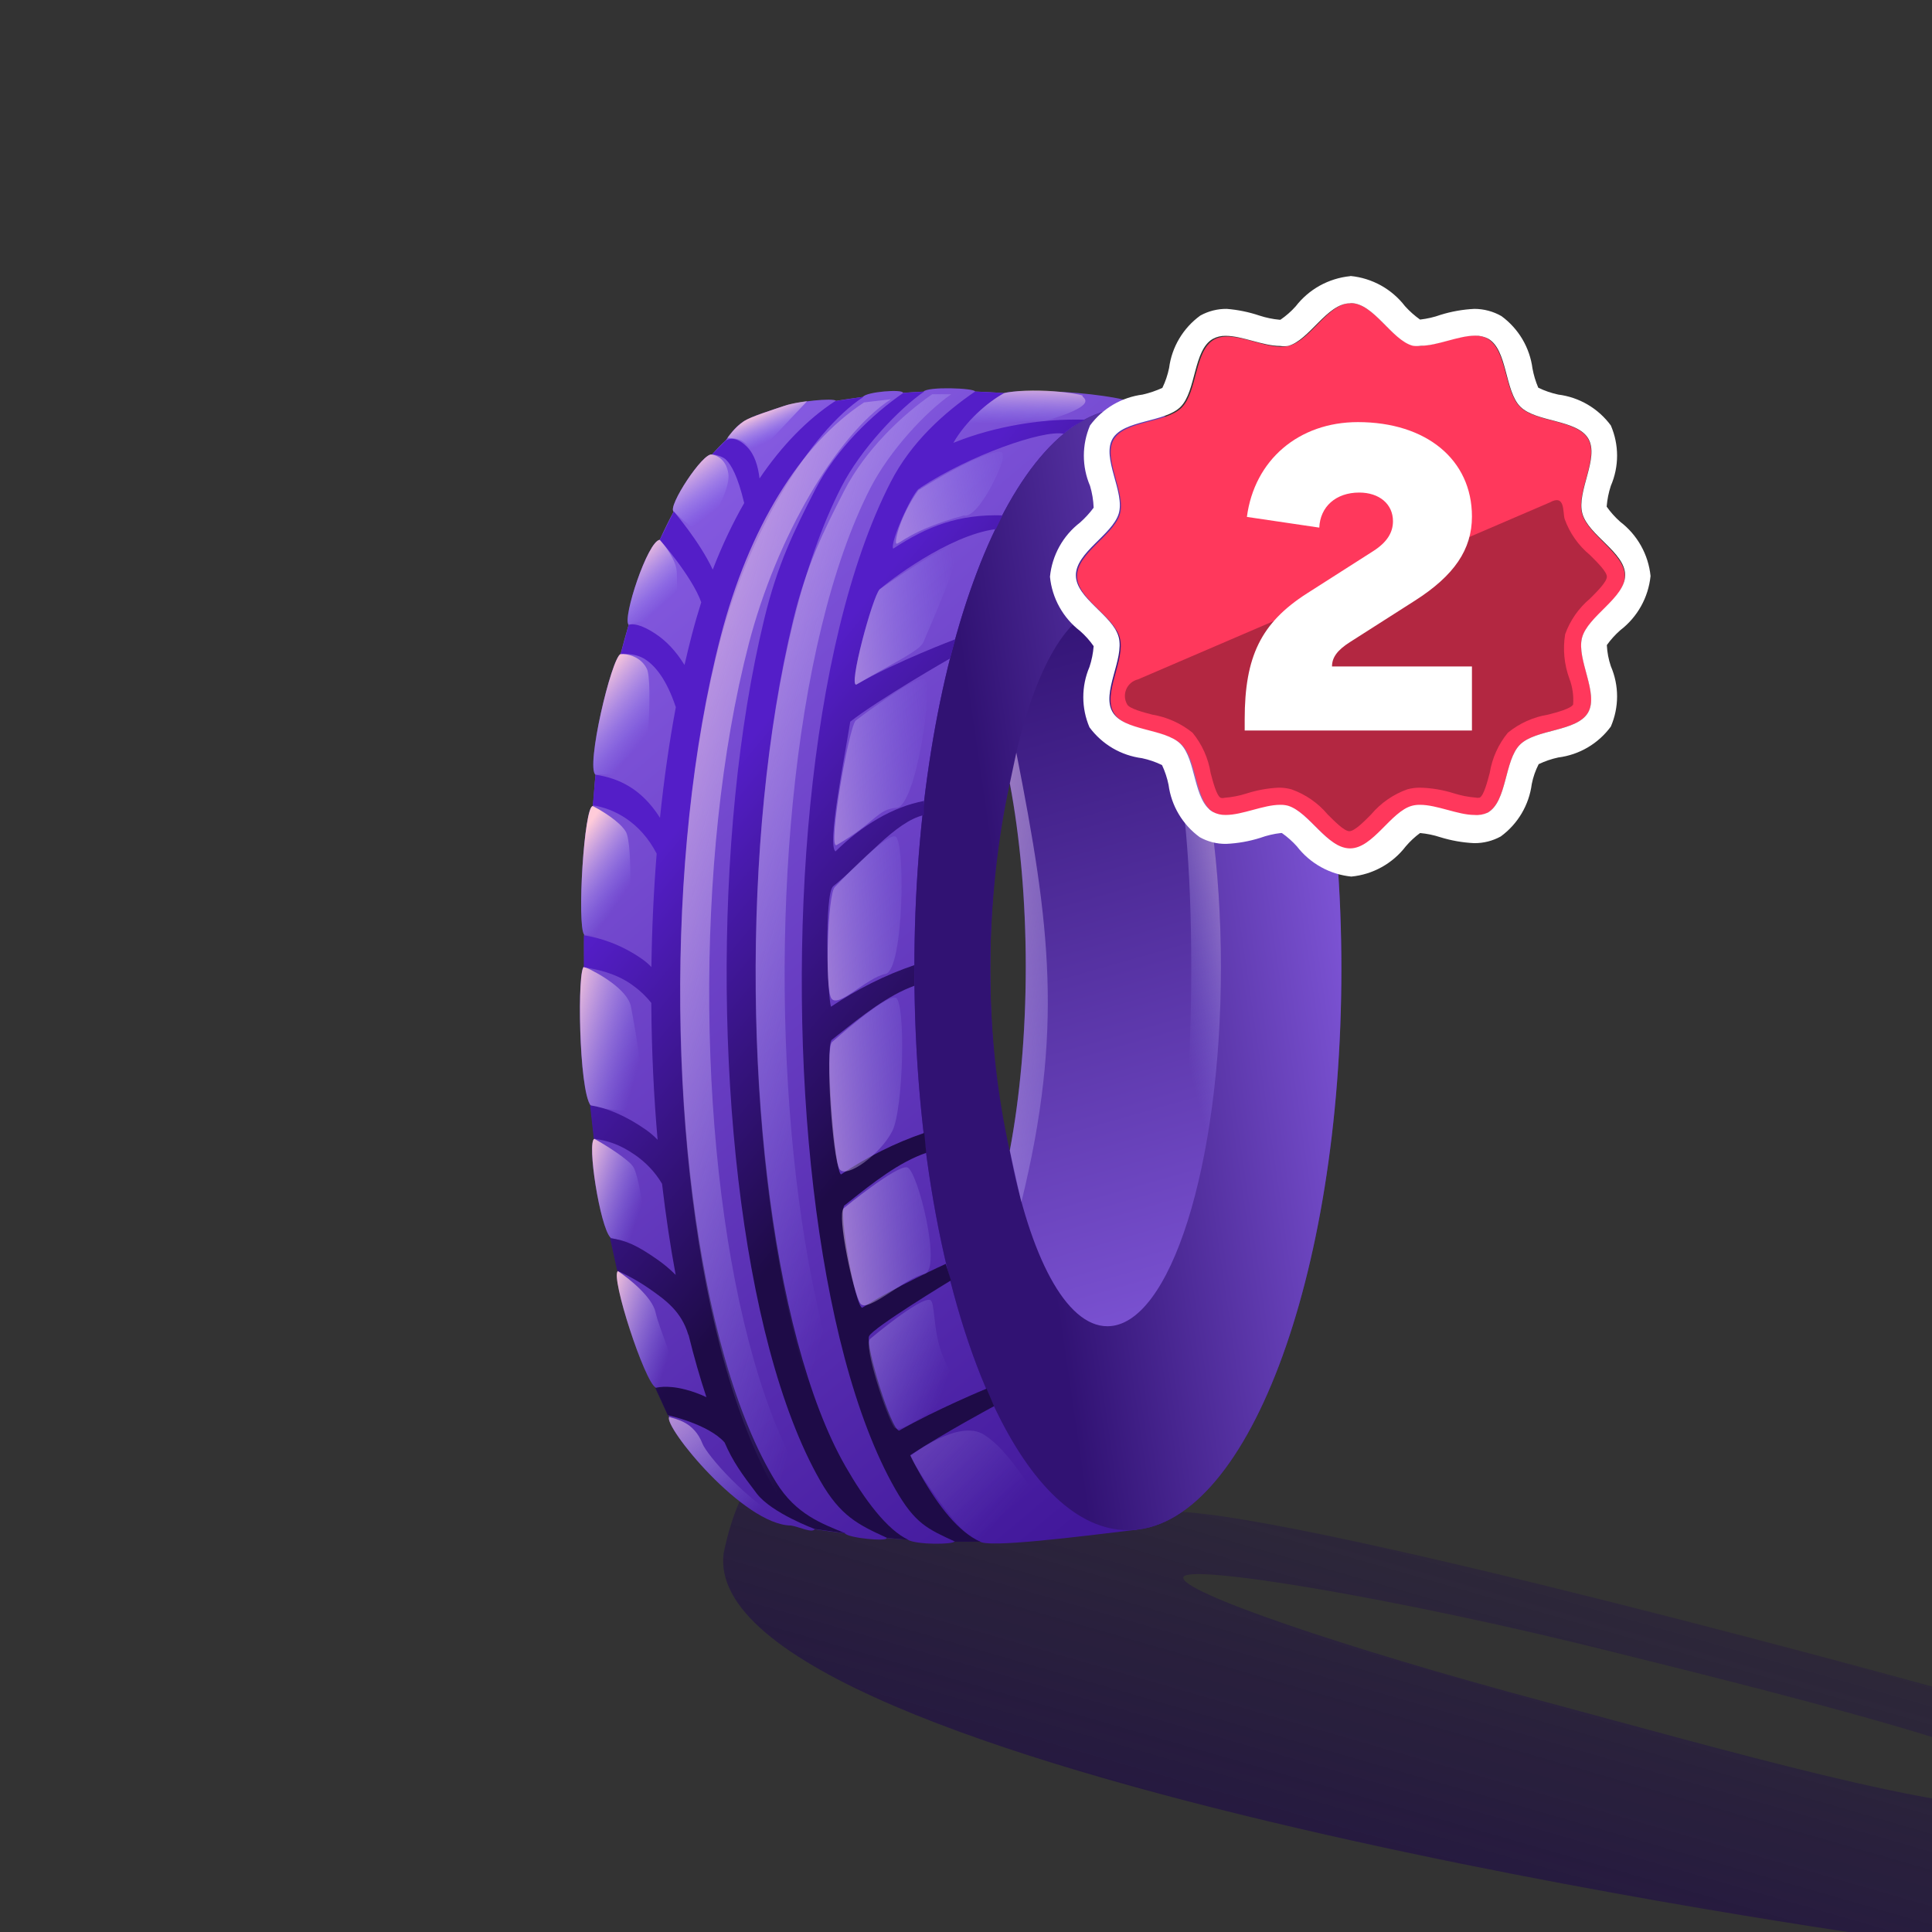 <svg width="56" height="56" viewBox="0 0 56 56" fill="none" xmlns="http://www.w3.org/2000/svg">
<rect x="0" y="0" width="56" height="56" fill="#333333" stroke="none"/>
<g clip-path="url(#clip0_9400_234370)">
<g style="mix-blend-mode:multiply">
<path fill-rule="evenodd" clip-rule="evenodd" d="M54.766 56.175C71.778 56.916 62.082 50.581 56.608 49.054C51.134 47.527 33.342 42.815 33.345 44.002C31.661 44.022 29.874 43.363 28.188 42.741C24.86 41.514 21.929 40.433 20.976 45.017C20.134 51.37 54.766 56.175 54.766 56.175ZM46.783 49.867C52.218 51.34 58.057 52.923 59.38 52.205C60.866 51.398 52.438 49.294 46.475 47.814C40.512 46.334 34.41 45.306 34.3 45.718C34.189 46.13 38.89 47.748 44.8 49.331C45.449 49.505 46.113 49.685 46.783 49.867Z" fill="url(#paint0_linear_9400_234370)"/>
</g>
<path d="M32.954 44.339C27.326 34.555 26.173 22.034 33.539 12.006C32.995 11.33 29.45 11.251 29.11 11.393C28.819 11.373 28.538 11.358 28.262 11.348C28.262 11.248 26.877 11.198 26.769 11.352C26.569 11.36 26.371 11.372 26.173 11.386C26.173 11.274 25.114 11.352 25.011 11.505C24.756 11.538 24.497 11.576 24.232 11.619C24.166 11.524 23.101 11.639 22.722 11.767C21.623 12.14 21.483 12.132 21.042 12.755C20.904 12.883 20.768 13.024 20.635 13.177C20.383 13.093 19.337 14.688 19.525 14.829C19.387 15.087 19.253 15.36 19.123 15.647C18.774 15.672 18.031 17.929 18.221 18.112C18.14 18.387 18.062 18.668 17.988 18.956C17.722 19.06 16.97 22.251 17.262 22.458C17.235 22.663 17.209 23.157 17.185 23.366C16.932 23.323 16.718 26.823 16.932 27.093C16.924 27.423 16.932 27.687 16.932 28.021C16.725 28.021 16.771 31.606 17.122 32.048C17.153 32.371 17.188 32.691 17.226 33.007C17.008 33.113 17.389 35.554 17.693 35.87C17.762 36.201 17.835 36.526 17.912 36.843C17.692 37.008 18.692 40.067 19.004 40.217C19.13 40.515 19.261 40.8 19.397 41.07C19.218 41.33 21.544 44.207 22.93 44.218C23.162 44.255 23.549 44.447 23.612 44.324C23.912 44.368 24.205 44.41 24.494 44.447C24.584 44.58 25.731 44.691 25.7 44.58C25.901 44.598 26.102 44.614 26.305 44.627C26.564 44.784 27.66 44.768 27.66 44.68C27.901 44.683 28.147 44.682 28.399 44.678C28.606 44.877 31.251 44.544 32.954 44.339Z" fill="url(#paint1_linear_9400_234370)"/>
<path d="M19.396 41.07C19.218 41.33 21.543 44.207 22.93 44.218C21.634 43.52 20.483 42.157 20.364 41.85C20.114 41.205 19.596 41.141 19.396 41.07Z" fill="url(#paint2_linear_9400_234370)"/>
<path d="M17.909 36.843C17.689 37.008 18.689 40.067 19.001 40.217C19.152 40.217 19.465 40.139 19.507 39.824C19.56 39.43 19.126 38.587 19.001 38.034C18.901 37.592 18.231 37.056 17.909 36.843Z" fill="url(#paint3_linear_9400_234370)"/>
<path d="M17.227 33.007C17.009 33.113 17.391 35.554 17.694 35.87C17.878 35.942 18.302 36.043 18.523 35.87C18.799 35.652 18.523 34.113 18.365 33.837C18.239 33.616 17.554 33.191 17.227 33.007Z" fill="url(#paint4_linear_9400_234370)"/>
<path d="M16.934 28.021C16.728 28.021 16.774 31.606 17.125 32.048C17.513 32.153 18.336 32.3 18.526 32.048C18.763 31.732 18.407 29.797 18.289 29.179C18.194 28.684 17.346 28.201 16.934 28.021Z" fill="url(#paint5_linear_9400_234370)"/>
<path d="M17.186 23.366C16.933 23.323 16.719 26.823 16.933 27.093C17.292 27.126 18.038 27.172 18.143 27.093C18.275 26.995 18.354 24.481 18.143 24.113C17.975 23.818 17.435 23.492 17.186 23.366Z" fill="url(#paint6_linear_9400_234370)"/>
<path d="M17.991 18.956C17.725 19.06 16.973 22.251 17.266 22.458C17.913 22.372 18.33 22.731 18.54 22.639C18.542 22.639 18.544 22.638 18.545 22.637C18.754 22.503 18.928 19.755 18.751 19.389C18.572 19.021 18.17 18.947 17.991 18.956Z" fill="url(#paint7_linear_9400_234370)"/>
<path d="M19.127 15.647C18.778 15.672 18.035 17.929 18.225 18.112C18.679 17.919 19.271 18.087 19.341 18.112C19.615 18.212 19.644 16.994 19.617 16.573C19.596 16.236 19.282 15.816 19.127 15.647Z" fill="url(#paint8_linear_9400_234370)"/>
<path d="M20.638 13.177C20.386 13.093 19.34 14.688 19.528 14.829C19.727 15.022 20.161 15.405 20.303 15.389C20.48 15.369 21.184 14.244 21.112 13.731C21.054 13.321 20.772 13.191 20.638 13.177Z" fill="url(#paint9_linear_9400_234370)"/>
<path fill-rule="evenodd" clip-rule="evenodd" d="M32.69 44.352C36.108 44.352 38.879 37.071 38.879 28.089C38.879 19.107 36.108 11.826 32.69 11.826C29.272 11.826 26.502 19.107 26.502 28.089C26.502 37.071 29.272 44.352 32.69 44.352ZM32.69 38.645C34.893 38.645 36.678 33.919 36.678 28.089C36.678 22.259 34.893 17.533 32.69 17.533C30.488 17.533 28.702 22.259 28.702 28.089C28.702 33.919 30.488 38.645 32.69 38.645Z" fill="#42189B"/>
<path fill-rule="evenodd" clip-rule="evenodd" d="M38.881 28.089C38.881 37.071 36.11 44.352 32.693 44.352C31.223 44.352 29.873 43.006 28.812 40.758C27.404 37.777 26.504 33.209 26.504 28.089C26.504 19.107 29.275 11.826 32.693 11.826C36.11 11.826 38.881 19.107 38.881 28.089ZM32.856 17.542C32.802 17.536 32.748 17.533 32.693 17.533L32.691 17.533C32.747 17.533 32.802 17.536 32.856 17.542ZM29.267 22.718C28.93 24.267 28.704 26.172 28.704 28.089C28.704 30.035 28.923 31.804 29.27 33.37C29.608 31.818 29.781 30.076 29.781 28.161C29.781 26.216 29.614 24.286 29.267 22.718Z" fill="url(#paint10_linear_9400_234370)"/>
<path d="M32.098 38.442C33.916 38.442 35.389 33.779 35.389 28.027C35.389 22.276 33.916 17.613 32.098 17.613C30.895 17.613 29.843 19.656 29.269 22.705C29.562 24.263 29.731 26.082 29.731 28.027C29.731 29.971 29.562 31.791 29.269 33.349C29.843 36.399 30.895 38.442 32.098 38.442Z" fill="url(#paint11_linear_9400_234370)"/>
<path d="M29.733 28.027C29.733 26.083 29.564 24.263 29.271 22.705L29.459 21.817C30.444 26.811 30.828 29.85 29.605 34.846L29.271 33.349C29.564 31.791 29.733 29.971 29.733 28.027Z" fill="url(#paint12_linear_9400_234370)"/>
<path d="M32.098 38.442C33.916 38.442 35.389 33.779 35.389 28.027C35.389 22.276 33.916 17.613 32.098 17.613C31.718 17.613 31.353 17.817 31.014 18.192C31.014 18.192 34.529 16.044 34.529 28.027C34.529 40.683 31.014 37.863 31.014 37.863C31.353 38.238 31.718 38.442 32.098 38.442Z" fill="url(#paint13_linear_9400_234370)"/>
<path d="M28.261 11.35C27.382 11.954 26.419 12.798 25.814 13.978C25.207 15.162 24.716 16.595 24.331 18.18C23.562 21.349 23.209 25.17 23.242 28.927C23.275 32.684 23.694 36.399 24.481 39.356C24.875 40.834 25.364 42.138 25.952 43.166C26.522 44.162 26.882 44.317 27.687 44.686H28.411C27.79 44.401 27.227 43.697 26.683 42.748C26.581 42.569 26.48 42.379 26.383 42.179C27.397 41.517 28.814 40.758 28.814 40.758L28.596 40.25C28.596 40.25 27.125 40.858 26.064 41.467C25.827 41.467 25.079 38.977 25.19 38.731C25.3 38.484 27.564 37.113 27.564 37.113L27.413 36.633L27.413 36.634C27.413 36.634 25.914 37.317 24.997 37.903C24.81 37.968 24.273 34.997 24.488 34.931L24.625 34.823C25.302 34.286 26.059 33.685 26.847 33.416L26.791 32.839C25.948 33.123 25.111 33.547 24.381 34.04C24.2 34.04 23.907 30.299 24.109 30.141C24.178 30.086 24.25 30.029 24.322 29.972C24.983 29.448 25.744 28.845 26.505 28.573V27.974C25.659 28.259 24.819 28.685 24.087 29.18C23.99 28.92 23.883 25.902 24.153 25.686C25.031 24.987 25.952 23.808 26.78 23.626V23.216C25.883 23.386 25.002 23.911 24.216 24.679C23.975 24.478 24.452 22.122 24.645 20.918C25.436 20.291 27.537 19.086 27.537 19.086L27.689 18.53C27.689 18.53 25.979 19.171 24.834 19.836C24.561 19.995 25.297 17.265 25.502 17.078C25.706 16.89 27.48 15.514 28.866 15.336L29.057 14.938C27.778 14.901 26.885 15.252 25.89 15.903C25.777 15.731 26.509 14.141 26.666 14.155L26.677 14.136C28.104 13.201 30.224 12.453 30.832 12.572C30.997 12.437 31.076 12.361 31.445 12.165C30.261 12.13 28.878 12.334 27.634 12.836C27.994 12.208 28.62 11.659 29.113 11.392L28.261 11.35Z" fill="url(#paint14_linear_9400_234370)"/>
<path d="M23.63 14.192C24.234 13.011 25.303 11.993 26.182 11.389L26.787 11.35C26.066 11.846 24.955 13.005 24.386 14.117C23.818 15.224 23.346 16.59 22.972 18.133C22.223 21.218 21.874 24.967 21.907 28.674C21.939 32.381 22.353 36.023 23.117 38.894C23.5 40.33 23.965 41.559 24.506 42.502C25.049 43.452 25.711 44.349 26.333 44.634L25.712 44.577C24.864 44.188 24.36 43.943 23.775 42.921C23.186 41.892 22.697 40.589 22.303 39.111C21.516 36.153 21.098 32.438 21.064 28.681C21.032 24.925 21.384 21.103 22.154 17.934C22.538 16.349 23.023 15.376 23.63 14.192Z" fill="url(#paint15_linear_9400_234370)"/>
<path d="M20.659 16.511C20.928 15.815 21.234 15.169 21.571 14.581C21.384 13.797 21.195 13.475 21.049 13.33C20.913 13.195 20.639 13.169 20.639 13.169L21.015 12.787C21.015 12.787 21.256 12.556 21.649 12.948C21.872 13.17 21.971 13.505 22.016 13.868C22.661 12.916 23.401 12.154 24.208 11.626L25.031 11.501C23.461 12.528 21.672 15.513 20.864 18.631C20.063 21.723 19.688 25.474 19.721 29.179C19.754 32.885 20.195 36.519 21.012 39.379C21.42 40.809 21.918 42.03 22.496 42.965C23.076 43.905 23.83 44.164 24.506 44.445L23.619 44.32C23.619 44.32 22.369 43.86 21.934 43.29C21.498 42.719 21.238 42.355 21.003 41.811C20.532 41.276 19.356 41.021 19.356 41.021L18.994 40.231C18.994 40.231 19.31 40.127 19.883 40.281C20.059 40.328 20.265 40.397 20.476 40.498C20.38 40.21 20.289 39.914 20.202 39.61C20.117 39.311 20.035 39.005 19.958 38.691L19.952 38.692C19.751 38.005 19.277 37.673 18.827 37.358L18.82 37.353C18.358 37.029 17.889 36.83 17.889 36.83L17.682 35.886C18.148 35.956 18.452 36.087 19.059 36.512C19.239 36.638 19.417 36.785 19.585 36.954C19.427 36.106 19.296 35.222 19.19 34.313C18.98 33.957 18.707 33.686 18.411 33.479C17.948 33.155 17.588 33.061 17.212 33.004L17.103 32.037C17.569 32.107 18.117 32.323 18.724 32.748C18.847 32.834 18.958 32.93 19.061 33.037C18.951 31.779 18.89 30.485 18.879 29.187L18.878 29.07C18.706 28.854 18.51 28.677 18.302 28.532C17.839 28.208 17.302 28.094 16.925 28.037L16.925 27.11C17.391 27.18 18.008 27.376 18.615 27.801C18.714 27.871 18.802 27.947 18.881 28.03C18.896 26.928 18.947 25.826 19.034 24.743C18.557 23.822 17.794 23.435 17.182 23.343L17.261 22.455C17.926 22.555 18.594 22.855 19.13 23.705C19.244 22.604 19.396 21.529 19.589 20.498C19.318 19.683 18.989 19.3 18.705 19.113C18.395 18.91 17.991 18.958 17.991 18.958L18.222 18.113C18.222 18.113 18.431 17.997 18.992 18.366C19.308 18.573 19.594 18.872 19.841 19.275C19.907 18.985 19.976 18.7 20.049 18.42C20.134 18.091 20.227 17.771 20.326 17.458C20.066 16.717 19.126 15.646 19.126 15.646L19.531 14.826C19.531 14.826 20.279 15.696 20.659 16.511Z" fill="url(#paint16_linear_9400_234370)"/>
<path d="M26.773 18.599C26.681 18.849 25.977 19.171 24.833 19.836C24.559 19.995 25.296 17.265 25.5 17.078C25.5 17.078 27.378 15.758 27.681 15.836C27.983 15.915 26.865 18.349 26.773 18.599Z" fill="url(#paint17_linear_9400_234370)"/>
<path d="M25.989 23.415C25.423 23.455 25.396 23.829 24.251 24.494C23.978 24.653 24.601 21.07 24.806 20.883C24.806 20.883 26.477 19.606 26.78 19.685C27.083 19.764 26.555 23.376 25.989 23.415Z" fill="url(#paint18_linear_9400_234370)"/>
<path d="M25.665 28.231C25.133 28.33 24.303 29.231 24.1 28.942C23.897 28.652 23.993 25.899 24.198 25.712C24.198 25.712 25.646 24.165 25.948 24.244C26.251 24.323 26.198 28.133 25.665 28.231Z" fill="url(#paint19_linear_9400_234370)"/>
<path d="M25.864 32.784C25.535 33.442 24.538 34.179 24.335 33.889C24.133 33.6 23.912 30.392 24.116 30.205C24.116 30.205 25.653 28.837 25.956 28.916C26.258 28.994 26.193 32.126 25.864 32.784Z" fill="url(#paint20_linear_9400_234370)"/>
<path d="M26.787 36.929C26.254 37.028 25.141 38.074 24.939 37.784C24.736 37.495 24.25 35.208 24.455 35.021C24.455 35.021 25.995 33.758 26.297 33.837C26.6 33.916 27.32 36.83 26.787 36.929Z" fill="url(#paint21_linear_9400_234370)"/>
<path d="M27.762 40.508C27.229 40.606 26.116 41.653 25.913 41.363C25.71 41.074 25.016 38.998 25.22 38.81C25.22 38.81 26.654 37.6 26.956 37.679C27.105 37.718 27.042 38.48 27.272 39.153C27.51 39.849 28.033 40.458 27.762 40.508Z" fill="url(#paint22_linear_9400_234370)"/>
<path d="M30.586 44.55C30.053 44.649 28.904 44.82 28.311 44.635C27.717 44.45 26.234 42.088 26.408 42.183C26.408 42.183 27.789 41.113 28.526 41.587C29.262 42.06 29.766 43.053 30.434 43.863C31.101 44.673 30.857 44.5 30.586 44.55Z" fill="url(#paint23_linear_9400_234370)"/>
<path d="M27.935 14.942C26.383 15.363 26.042 15.807 25.98 15.754C25.918 15.701 26.103 14.928 26.62 14.211C28.086 13.29 29.2 12.874 29.054 13.218C29.199 13.218 28.388 15.056 27.935 14.942Z" fill="url(#paint24_linear_9400_234370)"/>
<path d="M30.287 12.205C29.102 12.17 28.877 12.334 27.632 12.835C27.993 12.208 28.619 11.659 29.112 11.392C30.141 11.189 31.59 11.469 31.366 11.481C31.462 11.576 31.78 11.764 30.287 12.205Z" fill="url(#paint25_linear_9400_234370)"/>
<path fill-rule="evenodd" clip-rule="evenodd" d="M27.021 11.427C26.142 12.032 25.073 13.05 24.468 14.23C23.862 15.414 23.377 16.388 22.992 17.973C22.223 21.142 21.87 24.963 21.903 28.72C21.936 32.476 22.355 36.192 23.142 39.149C23.536 40.627 24.025 41.931 24.613 42.959C25.198 43.982 25.699 44.355 26.547 44.744H27.205C26.584 44.458 25.887 43.49 25.344 42.541C24.804 41.597 24.338 40.369 23.956 38.933C23.192 36.062 22.778 32.42 22.745 28.713C22.713 25.006 23.062 21.257 23.811 18.171C24.185 16.629 24.657 15.263 25.224 14.155C25.794 13.044 26.852 11.924 27.573 11.427L27.021 11.427ZM25.046 11.664C23.197 12.874 21.704 15.304 20.887 18.458C20.062 21.639 19.683 25.467 19.716 29.225C19.75 32.984 20.197 36.697 21.04 39.648C21.461 41.123 21.986 42.423 22.617 43.446C23.177 44.354 23.842 44.418 24.306 44.463C24.363 44.469 24.417 44.474 24.467 44.48L25.342 44.586C24.667 44.304 23.914 43.943 23.334 43.004C22.756 42.068 22.258 40.847 21.85 39.417C21.033 36.558 20.592 32.923 20.558 29.218C20.525 25.513 20.9 21.762 21.702 18.67C22.51 15.551 24.253 12.599 25.823 11.572L25.046 11.664Z" fill="url(#paint26_linear_9400_234370)"/>
<path d="M21.569 12.205C21.293 12.39 21.085 12.692 21.085 12.692C21.634 12.711 21.621 12.91 21.918 13.198L23.395 11.629C23.395 11.629 23.122 11.654 22.816 11.738C22.388 11.879 21.737 12.092 21.569 12.205Z" fill="url(#paint27_linear_9400_234370)"/>
<path d="M47.097 16.697C47.097 17.362 46.02 17.875 45.857 18.488C45.694 19.101 46.356 20.102 46.031 20.657C45.705 21.212 44.517 21.129 44.059 21.584C43.602 22.04 43.691 23.229 43.124 23.554C42.556 23.879 41.589 23.209 40.953 23.376C40.317 23.544 39.823 24.612 39.156 24.612C38.488 24.612 37.973 23.565 37.358 23.376C36.743 23.188 35.744 23.874 35.187 23.554C34.63 23.235 34.709 22.04 34.252 21.584C33.794 21.129 32.606 21.218 32.281 20.657C31.955 20.097 32.627 19.122 32.459 18.488C32.291 17.855 31.219 17.362 31.219 16.697C31.219 16.031 32.27 15.523 32.459 14.91C32.648 14.297 31.96 13.297 32.281 12.742C32.601 12.186 33.794 12.27 34.252 11.814C34.709 11.358 34.62 10.169 35.187 9.844C35.755 9.52 36.727 10.19 37.363 10.023C37.999 9.855 38.488 8.786 39.156 8.786C39.823 8.786 40.338 9.86 40.953 10.002C41.568 10.143 42.572 9.478 43.129 9.824C43.686 10.169 43.602 11.338 44.059 11.793C44.517 12.249 45.705 12.16 46.031 12.72C46.356 13.281 45.684 14.255 45.857 14.889C46.031 15.523 47.097 16.037 47.097 16.697Z" fill="#FF385C"/>
<path d="M39.154 8.786C39.821 8.786 40.336 9.86 40.951 10.022C41.028 10.033 41.106 10.033 41.182 10.022C41.666 10.022 42.27 9.729 42.759 9.729C42.891 9.726 43.021 9.756 43.138 9.818C43.7 10.143 43.611 11.332 44.068 11.788C44.525 12.243 45.713 12.154 46.039 12.715C46.365 13.275 45.692 14.25 45.866 14.884C46.039 15.518 47.106 16.01 47.106 16.67C47.106 17.33 46.018 17.859 45.855 18.488C45.692 19.117 46.354 20.101 46.029 20.657C45.703 21.212 44.515 21.128 44.057 21.584C43.6 22.04 43.69 23.229 43.122 23.554C43.002 23.61 42.87 23.634 42.738 23.622C42.26 23.622 41.655 23.328 41.161 23.328C41.083 23.327 41.006 23.335 40.93 23.355C40.315 23.517 39.8 24.591 39.133 24.591C38.465 24.591 37.95 23.543 37.335 23.355C37.259 23.335 37.182 23.326 37.104 23.328C36.62 23.328 36.016 23.622 35.527 23.622C35.397 23.625 35.268 23.595 35.154 23.533C34.586 23.208 34.675 22.019 34.218 21.563C33.761 21.107 32.573 21.196 32.247 20.636C31.921 20.075 32.594 19.101 32.426 18.467C32.258 17.833 31.185 17.341 31.185 16.675C31.185 16.01 32.236 15.502 32.426 14.889C32.615 14.276 31.926 13.275 32.247 12.72C32.568 12.165 33.761 12.249 34.218 11.793C34.675 11.337 34.586 10.148 35.154 9.823C35.268 9.761 35.397 9.731 35.527 9.734C36.005 9.734 36.609 10.027 37.104 10.027C37.18 10.038 37.258 10.038 37.335 10.027C37.95 9.865 38.465 8.791 39.133 8.791L39.154 8.786ZM39.133 8.005C38.824 8.036 38.525 8.13 38.253 8.28C37.982 8.431 37.745 8.635 37.556 8.88C37.425 9.027 37.276 9.157 37.114 9.268H37.088C36.889 9.25 36.694 9.209 36.504 9.147C36.198 9.044 35.88 8.979 35.558 8.953C35.29 8.95 35.025 9.017 34.791 9.147C34.544 9.326 34.337 9.553 34.182 9.814C34.026 10.075 33.926 10.365 33.887 10.666C33.846 10.866 33.781 11.059 33.692 11.243C33.508 11.327 33.317 11.392 33.12 11.437C32.818 11.476 32.527 11.575 32.265 11.729C32.003 11.883 31.775 12.088 31.595 12.332C31.477 12.609 31.416 12.907 31.416 13.207C31.416 13.508 31.477 13.806 31.595 14.082C31.657 14.288 31.692 14.501 31.7 14.716C31.584 14.872 31.452 15.016 31.306 15.146C31.061 15.334 30.857 15.571 30.707 15.841C30.557 16.112 30.464 16.41 30.434 16.717C30.464 17.025 30.557 17.323 30.707 17.593C30.857 17.863 31.061 18.1 31.306 18.289C31.455 18.419 31.587 18.567 31.7 18.729C31.684 18.934 31.644 19.136 31.579 19.331C31.461 19.608 31.4 19.905 31.4 20.206C31.4 20.507 31.461 20.805 31.579 21.081C31.759 21.325 31.988 21.531 32.249 21.685C32.511 21.839 32.802 21.938 33.104 21.977C33.304 22.02 33.498 22.086 33.682 22.176C33.767 22.358 33.831 22.55 33.871 22.747C33.911 23.048 34.011 23.338 34.167 23.599C34.322 23.86 34.529 24.087 34.775 24.266C35.009 24.397 35.274 24.464 35.542 24.46C35.876 24.445 36.207 24.387 36.525 24.287C36.719 24.217 36.92 24.169 37.125 24.146H37.156C37.316 24.258 37.462 24.388 37.592 24.533C37.782 24.779 38.019 24.983 38.29 25.133C38.561 25.284 38.861 25.377 39.169 25.408C39.478 25.378 39.778 25.285 40.049 25.134C40.32 24.984 40.557 24.779 40.746 24.533C40.869 24.389 41.008 24.258 41.161 24.146C41.36 24.164 41.556 24.204 41.745 24.266C42.064 24.365 42.394 24.423 42.728 24.439C42.998 24.442 43.264 24.375 43.5 24.245C43.745 24.066 43.951 23.839 44.106 23.577C44.26 23.316 44.36 23.027 44.399 22.726C44.438 22.526 44.506 22.332 44.599 22.15C44.78 22.063 44.97 21.998 45.166 21.956C45.468 21.918 45.759 21.819 46.021 21.665C46.283 21.511 46.511 21.305 46.691 21.06C46.81 20.784 46.872 20.486 46.872 20.185C46.872 19.884 46.81 19.587 46.691 19.31C46.624 19.112 46.585 18.906 46.575 18.698C46.688 18.54 46.819 18.396 46.964 18.268C47.21 18.079 47.415 17.843 47.566 17.572C47.717 17.302 47.81 17.004 47.842 16.696C47.811 16.389 47.717 16.09 47.566 15.82C47.415 15.55 47.21 15.313 46.964 15.125C46.816 14.994 46.683 14.846 46.57 14.685C46.586 14.48 46.627 14.277 46.691 14.082C46.81 13.806 46.872 13.508 46.872 13.207C46.872 12.906 46.81 12.609 46.691 12.332C46.511 12.088 46.283 11.882 46.021 11.728C45.759 11.574 45.468 11.475 45.166 11.437C44.966 11.394 44.772 11.327 44.588 11.238C44.511 11.059 44.455 10.873 44.42 10.682C44.381 10.382 44.281 10.092 44.127 9.831C43.972 9.57 43.766 9.343 43.521 9.163C43.283 9.026 43.013 8.954 42.738 8.953C42.404 8.969 42.074 9.027 41.755 9.126C41.563 9.195 41.364 9.24 41.161 9.263C41.002 9.15 40.856 9.02 40.725 8.875C40.536 8.629 40.299 8.425 40.028 8.274C39.757 8.124 39.457 8.03 39.148 8L39.133 8.005Z" fill="white"/>
<path d="M44.92 14.564C45.372 14.313 45.294 14.831 45.351 15.041C45.497 15.45 45.752 15.812 46.087 16.089C46.292 16.293 46.576 16.571 46.576 16.717C46.576 16.864 46.292 17.147 46.087 17.351C45.76 17.625 45.511 17.982 45.367 18.383C45.296 18.814 45.338 19.256 45.488 19.667C45.58 19.907 45.617 20.165 45.598 20.421C45.53 20.541 45.136 20.646 44.873 20.714C44.444 20.783 44.042 20.964 43.706 21.238C43.431 21.573 43.25 21.974 43.181 22.401C43.112 22.658 43.012 23.051 42.892 23.119C42.853 23.128 42.814 23.128 42.776 23.119C42.558 23.102 42.343 23.059 42.135 22.993C41.82 22.894 41.492 22.839 41.162 22.831C41.038 22.83 40.914 22.846 40.794 22.878C40.386 23.024 40.023 23.275 39.743 23.606C39.543 23.811 39.26 24.093 39.112 24.093C38.965 24.093 38.687 23.811 38.482 23.606C38.203 23.274 37.84 23.023 37.43 22.878C37.31 22.846 37.187 22.83 37.062 22.831C36.748 22.846 36.437 22.902 36.137 22.998C35.929 23.065 35.714 23.107 35.496 23.124C35.458 23.135 35.418 23.135 35.38 23.124C35.26 23.056 35.16 22.663 35.091 22.407C35.023 21.977 34.842 21.574 34.566 21.238C34.229 20.966 33.827 20.785 33.399 20.714C33.136 20.646 32.742 20.541 32.674 20.421C32.635 20.355 32.611 20.28 32.606 20.203C32.602 20.127 32.615 20.05 32.645 19.979C32.675 19.908 32.721 19.846 32.78 19.796C32.839 19.746 32.909 19.711 32.984 19.693L44.92 14.564Z" fill="#B32741"/>
<path d="M39.13 18.611L41.012 17.41C42.156 16.68 42.665 15.924 42.665 14.971C42.665 13.324 41.343 12.235 39.359 12.235C37.642 12.235 36.358 13.336 36.142 14.983L38.24 15.293C38.265 14.686 38.723 14.277 39.397 14.277C39.982 14.277 40.376 14.612 40.376 15.107C40.376 15.429 40.211 15.714 39.804 15.974L37.884 17.2C36.549 18.054 36.078 19.032 36.078 20.852V21.174H42.665V19.317H38.609C38.609 19.057 38.761 18.846 39.13 18.611Z" fill="white"/>
</g>
<defs>
<linearGradient id="paint0_linear_9400_234370" x1="45.524" y1="65.132" x2="52.666" y2="40.359" gradientUnits="userSpaceOnUse">
<stop offset="0" stop-color="#1E0B47"/>
<stop offset="1" stop-color="#1E0B47" stop-opacity="0"/>
</linearGradient>
<linearGradient id="paint1_linear_9400_234370" x1="11.414" y1="17.728" x2="32.61" y2="42.99" gradientUnits="userSpaceOnUse">
<stop stop-color="#8B60E7"/>
<stop offset="1" stop-color="#42189B"/>
</linearGradient>
<linearGradient id="paint2_linear_9400_234370" x1="17.101" y1="40.863" x2="20.669" y2="44.949" gradientUnits="userSpaceOnUse">
<stop stop-color="#FFCBD9"/>
<stop offset="1" stop-color="#9898FF" stop-opacity="0"/>
</linearGradient>
<linearGradient id="paint3_linear_9400_234370" x1="17.304" y1="38.228" x2="19.5" y2="38.921" gradientUnits="userSpaceOnUse">
<stop stop-color="#FFCBD9"/>
<stop offset="1" stop-color="#9898FF" stop-opacity="0"/>
</linearGradient>
<linearGradient id="paint4_linear_9400_234370" x1="16.644" y1="34.222" x2="18.619" y2="34.864" gradientUnits="userSpaceOnUse">
<stop stop-color="#FFCBD9"/>
<stop offset="1" stop-color="#9898FF" stop-opacity="0"/>
</linearGradient>
<linearGradient id="paint5_linear_9400_234370" x1="16.181" y1="29.731" x2="18.639" y2="30.421" gradientUnits="userSpaceOnUse">
<stop stop-color="#FFCBD9"/>
<stop offset="1" stop-color="#9898FF" stop-opacity="0"/>
</linearGradient>
<linearGradient id="paint6_linear_9400_234370" x1="16.845" y1="24.213" x2="18.476" y2="25.359" gradientUnits="userSpaceOnUse">
<stop stop-color="#FFCBD9"/>
<stop offset="1" stop-color="#9898FF" stop-opacity="0"/>
</linearGradient>
<linearGradient id="paint7_linear_9400_234370" x1="17.199" y1="19.787" x2="18.864" y2="21.143" gradientUnits="userSpaceOnUse">
<stop stop-color="#FFCBD9"/>
<stop offset="1" stop-color="#9898FF" stop-opacity="0"/>
</linearGradient>
<linearGradient id="paint8_linear_9400_234370" x1="18.194" y1="16.203" x2="19.327" y2="17.419" gradientUnits="userSpaceOnUse">
<stop stop-color="#FFCBD9"/>
<stop offset="1" stop-color="#9898FF" stop-opacity="0"/>
</linearGradient>
<linearGradient id="paint9_linear_9400_234370" x1="19.505" y1="13.672" x2="20.48" y2="14.986" gradientUnits="userSpaceOnUse">
<stop stop-color="#FFCBD9"/>
<stop offset="1" stop-color="#9898FF" stop-opacity="0"/>
</linearGradient>
<linearGradient id="paint10_linear_9400_234370" x1="43.142" y1="42.074" x2="31.485" y2="43.775" gradientUnits="userSpaceOnUse">
<stop stop-color="#8B60E7"/>
<stop offset="1" stop-color="#311273"/>
</linearGradient>
<linearGradient id="paint11_linear_9400_234370" x1="31.718" y1="43.968" x2="24.556" y2="18.828" gradientUnits="userSpaceOnUse">
<stop stop-color="#8B60E7"/>
<stop offset="1" stop-color="#311273"/>
</linearGradient>
<linearGradient id="paint12_linear_9400_234370" x1="24.302" y1="27.064" x2="34.153" y2="28.715" gradientUnits="userSpaceOnUse">
<stop stop-color="#FFCBD9"/>
<stop offset="1" stop-color="#9898FF" stop-opacity="0"/>
</linearGradient>
<linearGradient id="paint13_linear_9400_234370" x1="33.201" y1="8.237" x2="28.976" y2="9.31" gradientUnits="userSpaceOnUse">
<stop stop-color="#FFCBD9"/>
<stop offset="1" stop-color="#9898FF" stop-opacity="0"/>
</linearGradient>
<linearGradient id="paint14_linear_9400_234370" x1="16.925" y1="27.284" x2="24.78" y2="33.736" gradientUnits="userSpaceOnUse">
<stop stop-color="#541EC8"/>
<stop offset="1" stop-color="#1E0B47"/>
</linearGradient>
<linearGradient id="paint15_linear_9400_234370" x1="16.925" y1="27.284" x2="24.78" y2="33.736" gradientUnits="userSpaceOnUse">
<stop stop-color="#541EC8"/>
<stop offset="1" stop-color="#1E0B47"/>
</linearGradient>
<linearGradient id="paint16_linear_9400_234370" x1="16.925" y1="27.284" x2="24.78" y2="33.736" gradientUnits="userSpaceOnUse">
<stop stop-color="#541EC8"/>
<stop offset="1" stop-color="#1E0B47"/>
</linearGradient>
<linearGradient id="paint17_linear_9400_234370" x1="21.704" y1="18.812" x2="27.857" y2="18.157" gradientUnits="userSpaceOnUse">
<stop stop-color="#FFCBD9"/>
<stop offset="1" stop-color="#9898FF" stop-opacity="0"/>
</linearGradient>
<linearGradient id="paint18_linear_9400_234370" x1="21.12" y1="23.47" x2="27.274" y2="22.815" gradientUnits="userSpaceOnUse">
<stop stop-color="#FFCBD9"/>
<stop offset="1" stop-color="#9898FF" stop-opacity="0"/>
</linearGradient>
<linearGradient id="paint19_linear_9400_234370" x1="20.955" y1="28.128" x2="27.108" y2="27.473" gradientUnits="userSpaceOnUse">
<stop stop-color="#FFCBD9"/>
<stop offset="1" stop-color="#9898FF" stop-opacity="0"/>
</linearGradient>
<linearGradient id="paint20_linear_9400_234370" x1="21.189" y1="33.075" x2="27.342" y2="32.42" gradientUnits="userSpaceOnUse">
<stop stop-color="#FFCBD9"/>
<stop offset="1" stop-color="#9898FF" stop-opacity="0"/>
</linearGradient>
<linearGradient id="paint21_linear_9400_234370" x1="21.794" y1="36.97" x2="27.947" y2="36.315" gradientUnits="userSpaceOnUse">
<stop stop-color="#FFCBD9"/>
<stop offset="1" stop-color="#9898FF" stop-opacity="0"/>
</linearGradient>
<linearGradient id="paint22_linear_9400_234370" x1="20.702" y1="37.877" x2="27.355" y2="40.262" gradientUnits="userSpaceOnUse">
<stop stop-color="#FFCBD9"/>
<stop offset="1" stop-color="#9898FF" stop-opacity="0"/>
</linearGradient>
<linearGradient id="paint23_linear_9400_234370" x1="22.089" y1="39.752" x2="28.066" y2="45.076" gradientUnits="userSpaceOnUse">
<stop stop-color="#FFCBD9" stop-opacity="0.52"/>
<stop offset="1" stop-color="#9898FF" stop-opacity="0"/>
</linearGradient>
<linearGradient id="paint24_linear_9400_234370" x1="22.198" y1="15.021" x2="29.593" y2="13.665" gradientUnits="userSpaceOnUse">
<stop stop-color="#FFCBD9"/>
<stop offset="1" stop-color="#9898FF" stop-opacity="0"/>
</linearGradient>
<linearGradient id="paint25_linear_9400_234370" x1="27.632" y1="10.942" x2="27.605" y2="12.261" gradientUnits="userSpaceOnUse">
<stop stop-color="#FFCBD9"/>
<stop offset="1" stop-color="#9898FF" stop-opacity="0"/>
</linearGradient>
<linearGradient id="paint26_linear_9400_234370" x1="15.398" y1="19.916" x2="28.184" y2="23.572" gradientUnits="userSpaceOnUse">
<stop stop-color="#FFCBD9"/>
<stop offset="1" stop-color="#9898FF" stop-opacity="0"/>
</linearGradient>
<linearGradient id="paint27_linear_9400_234370" x1="21.589" y1="12.126" x2="21.962" y2="12.942" gradientUnits="userSpaceOnUse">
<stop stop-color="#FFCBD9"/>
<stop offset="1" stop-color="#9898FF" stop-opacity="0"/>
</linearGradient>
<clipPath id="clip0_9400_234370">
<rect width="56" height="56" fill="white"/>
</clipPath>
</defs>
</svg>
